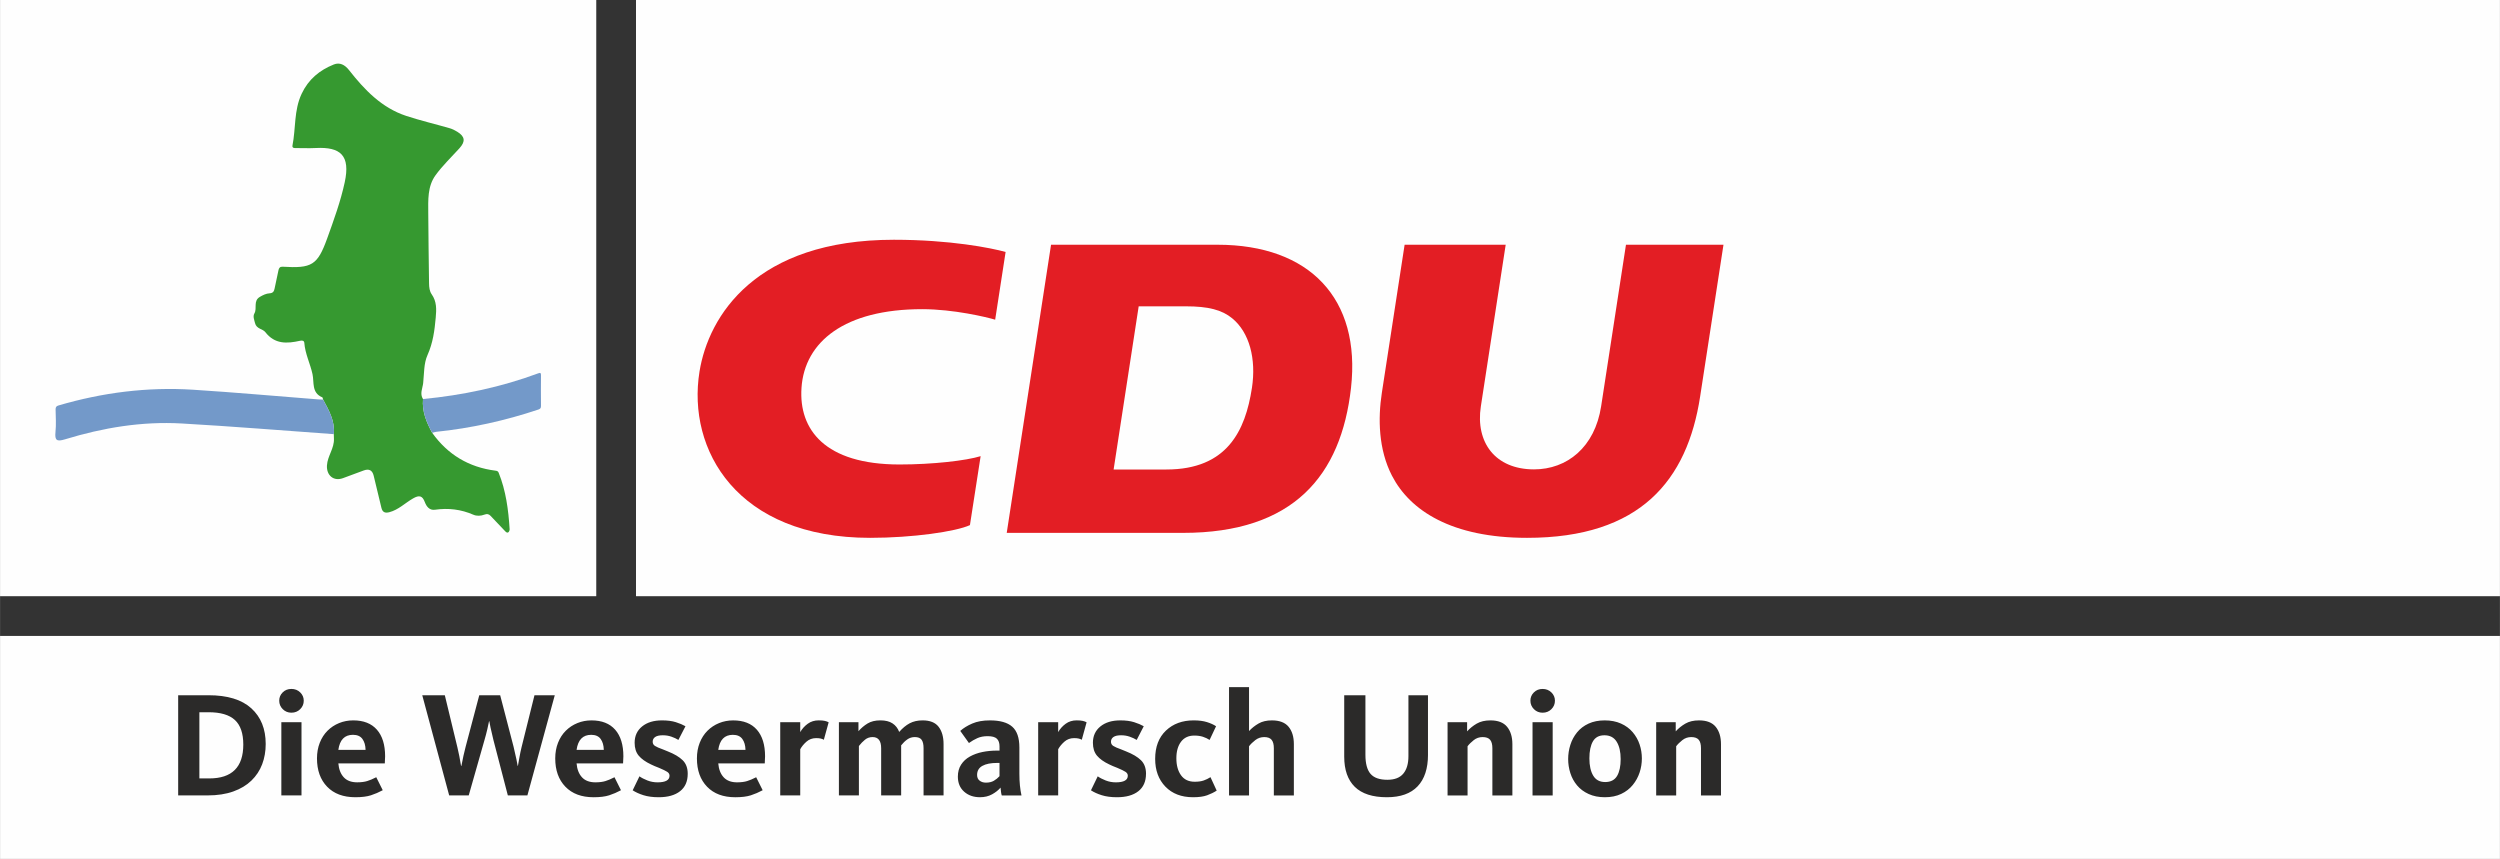 <?xml version="1.0" encoding="UTF-8"?>
<!DOCTYPE svg PUBLIC "-//W3C//DTD SVG 1.1//EN" "http://www.w3.org/Graphics/SVG/1.1/DTD/svg11.dtd">
<!-- Creator: CorelDRAW 2020 (64-Bit) -->
<svg xmlns="http://www.w3.org/2000/svg" width="2471" height="849" xml:space="preserve" version="1.1" style="shape-rendering:geometricPrecision; text-rendering:geometricPrecision; image-rendering:optimizeQuality; fill-rule:evenodd; clip-rule:evenodd"
viewBox="0 0 2470.92 849.01"
 xmlns:xlink="http://www.w3.org/1999/xlink"
 xmlns:xodm="http://www.corel.com/coreldraw/odm/2003">
 <rect x="0" y="0" width="2470.92" height="849.01" fill="#333333" stroke="none"/>
 <defs>
  <style type="text/css">
   <![CDATA[
    .fil0 {fill:#FEFEFE;fill-rule:nonzero}
    .fil4 {fill:#2B2A29;fill-rule:nonzero}
    .fil1 {fill:#E31E24;fill-rule:nonzero}
    .fil2 {fill:#369930;fill-rule:nonzero}
    .fil3 {fill:#7399C9;fill-rule:nonzero}
   ]]>
  </style>
 </defs>
 <g id="Ebene_x0020_1">
  <g id="_2070703770608">
   <polygon class="fil0" points="628.58,589.29 2470.92,589.29 2470.92,0 628.58,0 "/>
   <polygon class="fil0" points="-0,849.01 2470.92,849.01 2470.92,628.58 -0,628.58 "/>
   <path class="fil1" d="M1203.33 241.9l-164.52 0 -43.8 284.8 174.32 0c109.23,0 156.21,-56.7 165.97,-143.26 9.94,-88.26 -40.89,-141.54 -131.97,-141.54zm34.03 141.55c-6.48,42.26 -24.42,80.61 -84.55,80.61l-52.15 0 24.78 -161.29 46.52 0c22.27,0 35.71,3.46 45.92,11.86 16.98,13.92 23.89,39.99 19.49,68.82z"/>
   <path class="fil1" d="M1488.19 241.9l-24.55 159.72c-5.49,35.71 14.27,62.32 52.55,62.32 32.64,0 60.11,-21.89 66.33,-62.33l24.55 -159.71 96.38 0 -23.08 150.07c-12.72,82.71 -58.98,139.64 -171.03,139.64 -74.47,0 -115.75,-26.85 -133.58,-61.45 -13.34,-25.9 -13.92,-56.36 -9.98,-81.92l22.5 -146.34 99.92 0z"/>
   <path class="fil1" d="M969.23 450.87c-14.39,4.44 -47.37,8.23 -80.18,8.23 -74.02,0 -99.64,-34.7 -96.9,-75.67 3.02,-45.6 42.54,-77.85 119.3,-77.85 30.97,0 64.09,7.94 72.13,10.41l10.32 -66.94c-14.23,-3.97 -54.82,-12.07 -110.42,-12.07 -136.53,0 -183.24,75.23 -192.14,130.31 -12.47,77.42 37.08,164.32 168.65,164.32 41.94,0 84.8,-6.19 98.65,-12.58l10.58 -68.16z"/>
   <polygon class="fil0" points="589.29,589.29 -0,589.29 -0,0 589.29,0 "/>
   <path class="fil2" d="M427.14 427.84c15.41,21.55 36.22,34.03 62.5,37.37 1.53,0.18 2.56,0.47 3.2,2.06 7.21,17.89 9.62,36.71 10.83,55.75 0.06,1.04 -0.5,2.55 -1.28,3.1 -1.28,0.9 -2.44,-0.31 -3.32,-1.25 -4.74,-4.95 -9.44,-9.95 -14.17,-14.93 -1.74,-1.84 -3.51,-2.32 -6.16,-1.27 -3.49,1.36 -7.59,1.54 -10.94,0.08 -12.23,-5.32 -24.75,-6.8 -37.89,-4.92 -5.47,0.79 -8.4,-3.14 -10.06,-7.54 -2.39,-6.35 -5.49,-7.18 -11.64,-3.64 -7.85,4.48 -14.36,11.25 -23.47,13.63 -4.34,1.13 -6.78,-0.05 -7.82,-4.42 -2.5,-10.56 -5.05,-21.11 -7.62,-31.65 -1.34,-5.55 -4.71,-7.16 -10.01,-5.14 -6.75,2.57 -13.55,5.06 -20.35,7.54 -9.28,3.41 -16.4,-2.8 -15.83,-12.57 0.57,-9.42 7.37,-16.95 6.9,-26.46 -0.08,-1.48 -0.09,-2.95 -0.12,-4.43 1.28,-12.88 -4.8,-23.49 -10.58,-34.19 -0.28,-0.78 -0.34,-2.06 -0.84,-2.26 -10.73,-4.42 -7.9,-14.95 -9.63,-22.88 -2.27,-10.42 -7.28,-20.09 -8.09,-30.86 -0.17,-2.36 -2.13,-2.61 -4.27,-2.13 -12.82,2.85 -24.87,3.6 -34.28,-8.55 -2.61,-3.35 -8.76,-3.05 -10.18,-8.93 -0.79,-3.32 -2.32,-6.58 -0.59,-9.62 2.91,-5.11 -1.48,-12.36 5.49,-16.36 3.08,-1.78 6.1,-3.27 9.48,-3.46 3.34,-0.19 4.41,-1.89 4.97,-4.73 1.21,-6.1 2.54,-12.16 3.86,-18.24 0.46,-2.12 1.54,-3.47 4.01,-3.32 28.94,1.75 34.5,-1.37 44.12,-28.01 6.57,-18.23 13.26,-36.59 17.33,-55.46 5.7,-26.44 -4.01,-35.13 -28.64,-33.85 -6.84,0.35 -13.72,0.03 -20.58,0.03 -1.69,0 -2.8,-0.64 -2.44,-2.47 3.38,-16.98 1.36,-34.75 9.07,-51.16 6.75,-14.37 17.8,-23.38 31.87,-29 5.7,-2.27 10.79,0.24 14.92,5.52 15.3,19.48 32.22,37.31 56.59,45.34 14.07,4.63 28.56,8.02 42.81,12.13 2.64,0.76 5.21,2.03 7.55,3.47 7.82,4.8 8.36,9.63 2.21,16.42 -7.97,8.79 -16.67,17.07 -23.61,26.63 -8.04,11.05 -7.24,24.64 -7.18,37.64 0.11,23.11 0.5,46.21 0.78,69.33 0.05,3.77 0.47,7.65 2.61,10.7 5.06,7.18 4.74,14.84 3.99,23.1 -1.14,12.76 -2.74,24.98 -8.17,37.06 -3.68,8.2 -3.25,18.3 -4.24,27.6 -0.57,5.21 -3.57,10.5 -0.17,15.78 -1.08,12.26 3.41,23.01 9.09,33.43z"/>
   <path class="fil3" d="M319.31 394.94c5.79,10.7 11.86,21.31 10.58,34.19 -50.12,-3.58 -100.21,-7.7 -150.38,-10.56 -39.29,-2.24 -77.73,4.18 -115.25,15.65 -8.05,2.45 -10.35,1.25 -9.47,-7.25 0.76,-7.36 0.23,-14.84 0.11,-22.28 -0.03,-2.22 0.68,-3.29 2.88,-3.93 43.5,-12.77 87.89,-18.43 133.13,-15.54 41.25,2.64 82.45,6.34 123.68,9.56 1.57,0.12 3.15,0.12 4.72,0.18z"/>
   <path class="fil3" d="M427.14 427.84c-5.67,-10.42 -10.17,-21.17 -9.09,-33.43 39.05,-3.77 77.15,-11.77 113.98,-25.44 2.24,-0.84 2.65,-0.2 2.64,1.97 -0.1,10.12 -0.11,20.24 0,30.38 0.03,2.07 -0.78,2.88 -2.64,3.5 -32.84,10.97 -66.45,18.44 -100.91,21.99 -1.36,0.13 -2.67,0.68 -3.99,1.03z"/>
   <path class="fil4" d="M262.57 735.35c0,7.24 -1.17,13.92 -3.5,20.07 -2.33,6.14 -5.87,11.52 -10.63,16.13 -4.76,4.61 -10.75,8.2 -17.98,10.77 -7.24,2.58 -15.66,3.87 -25.27,3.87l-29.14 0 0 -99.01 29.88 0c18.83,0 32.98,4.32 42.44,12.94 9.47,8.62 14.2,20.36 14.2,35.23zm-22.15 0.6c0,-11.1 -2.78,-19.2 -8.32,-24.31 -5.55,-5.11 -14.22,-7.66 -26.02,-7.66l-9.07 0 0 65.42 9.81 0c22.4,0 33.6,-11.15 33.6,-33.45zm57.53 50.25l-19.92 0 0 -72.4 19.92 0 0 72.4zm2.23 -93.66c0,3.27 -1.16,6.07 -3.5,8.4 -2.33,2.33 -5.23,3.49 -8.7,3.49 -3.37,0 -6.22,-1.16 -8.55,-3.49 -2.33,-2.33 -3.5,-5.13 -3.5,-8.4 0,-3.17 1.14,-5.9 3.42,-8.17 2.28,-2.28 5.15,-3.42 8.62,-3.42 3.47,0 6.37,1.14 8.7,3.42 2.33,2.28 3.5,5 3.5,8.17zm34.19 61.99c0.5,5.85 2.28,10.43 5.35,13.75 3.07,3.32 7.48,4.98 13.23,4.98 3.97,0 7.28,-0.42 9.96,-1.26 2.68,-0.84 5.35,-1.96 8.03,-3.35l0.89 -0.44 6.39 12.79 -0.15 0.15c-3.67,1.98 -7.49,3.62 -11.45,4.91 -3.96,1.29 -9.12,1.93 -15.46,1.93 -11.89,0 -21.19,-3.47 -27.88,-10.41 -6.69,-6.93 -10.03,-16.26 -10.03,-27.95 0,-5.65 0.92,-10.8 2.75,-15.46 1.83,-4.66 4.38,-8.62 7.65,-11.89 3.27,-3.27 7.09,-5.8 11.45,-7.58 4.36,-1.78 9.02,-2.67 13.98,-2.67 10.21,0 18.01,3.07 23.41,9.21 5.4,6.15 8.1,14.92 8.1,26.31 0,0.7 -0.05,1.84 -0.15,3.42 -0.1,1.59 -0.15,2.78 -0.15,3.57l-45.94 0zm0 -13.38l26.91 0c-0.1,-4.46 -1.14,-8.05 -3.12,-10.77 -1.98,-2.73 -5.1,-4.09 -9.37,-4.09 -8.23,0 -13.03,4.96 -14.42,14.87zm213.92 -53.96l-27.06 99.01 -19.33 0 -14.27 -54.86c-0.89,-3.47 -1.83,-7.53 -2.83,-12.19 -0.4,-1.88 -0.67,-3.3 -0.82,-4.24 -0.15,-0.94 -0.27,-1.61 -0.37,-2l-0.3 0c-0.3,1.68 -0.87,4.33 -1.71,7.95 -0.84,3.62 -1.76,7.11 -2.75,10.48l-15.61 54.86 -19.32 0 -26.61 -99.01 22.3 0 12.49 51.73c0.69,2.87 1.31,5.72 1.86,8.55 0.54,2.83 1.02,5.48 1.41,7.95 0.2,0.89 0.3,1.44 0.3,1.63l0.3 0c0,-0.19 0.1,-0.64 0.29,-1.33 0.5,-2.68 1.09,-5.6 1.78,-8.77 0.69,-3.17 1.39,-6.04 2.08,-8.62l13.53 -51.14 20.67 0 13.23 50.84c0.89,3.57 1.83,7.73 2.83,12.49 0.39,1.88 0.67,3.29 0.82,4.23 0.15,0.94 0.27,1.66 0.37,2.16l0.3 0c0.3,-1.68 0.77,-4.33 1.41,-7.95 0.64,-3.62 1.36,-7.06 2.15,-10.33l12.79 -51.44 20.07 0zm21.55 67.35c0.5,5.85 2.28,10.43 5.35,13.75 3.07,3.32 7.48,4.98 13.23,4.98 3.97,0 7.28,-0.42 9.96,-1.26 2.68,-0.84 5.35,-1.96 8.03,-3.35l0.89 -0.44 6.39 12.79 -0.15 0.15c-3.67,1.98 -7.48,3.62 -11.44,4.91 -3.97,1.29 -9.12,1.93 -15.46,1.93 -11.89,0 -21.19,-3.47 -27.87,-10.41 -6.69,-6.93 -10.03,-16.26 -10.03,-27.95 0,-5.65 0.92,-10.8 2.75,-15.46 1.83,-4.66 4.38,-8.62 7.66,-11.89 3.27,-3.27 7.09,-5.8 11.45,-7.58 4.35,-1.78 9.02,-2.67 13.97,-2.67 10.21,0 18.01,3.07 23.42,9.21 5.4,6.15 8.1,14.92 8.1,26.31 0,0.7 -0.05,1.84 -0.15,3.42 -0.1,1.59 -0.15,2.78 -0.15,3.57l-45.94 0zm0 -13.38l26.91 0c-0.1,-4.46 -1.14,-8.05 -3.12,-10.77 -1.98,-2.73 -5.1,-4.09 -9.36,-4.09 -8.23,0 -13.03,4.96 -14.43,14.87zm109.86 23.64c0,7.53 -2.52,13.28 -7.58,17.25 -5.05,3.96 -12.09,5.94 -21.11,5.94 -5.85,0 -10.87,-0.67 -15.09,-2.01 -4.21,-1.33 -7.75,-2.95 -10.63,-4.83l6.69 -13.82c2.08,1.49 4.7,2.85 7.88,4.09 3.17,1.24 6.49,1.86 9.96,1.86 7.93,0 11.89,-2.18 11.89,-6.54 0,-1.59 -0.77,-2.87 -2.31,-3.87 -1.53,-0.99 -4.18,-2.28 -7.95,-3.87 -3.37,-1.29 -6.05,-2.42 -8.03,-3.42 -5.45,-2.57 -9.51,-5.48 -12.19,-8.69 -2.68,-3.22 -4.01,-7.46 -4.01,-12.71 0,-6.74 2.45,-12.12 7.36,-16.13 4.91,-4.01 11.47,-6.02 19.7,-6.02 5.35,0 9.91,0.59 13.68,1.78 3.76,1.19 6.94,2.53 9.51,4.01l-6.99 13.53c-1.88,-1.19 -4.16,-2.25 -6.84,-3.19 -2.67,-0.95 -5.55,-1.41 -8.62,-1.41 -3.37,0 -5.87,0.57 -7.5,1.71 -1.64,1.14 -2.45,2.7 -2.45,4.68 0,1.78 0.77,3.18 2.3,4.16 1.54,0.99 4.14,2.13 7.8,3.42 2.18,0.89 3.77,1.54 4.76,1.94 6.54,2.57 11.47,5.5 14.79,8.77 3.32,3.27 4.98,7.73 4.98,13.38zm30.18 -10.26c0.5,5.85 2.28,10.43 5.35,13.75 3.08,3.32 7.48,4.98 13.23,4.98 3.97,0 7.28,-0.42 9.96,-1.26 2.68,-0.84 5.35,-1.96 8.03,-3.35l0.89 -0.44 6.4 12.79 -0.16 0.15c-3.66,1.98 -7.48,3.62 -11.44,4.91 -3.97,1.29 -9.12,1.93 -15.46,1.93 -11.89,0 -21.18,-3.47 -27.87,-10.41 -6.69,-6.93 -10.03,-16.26 -10.03,-27.95 0,-5.65 0.92,-10.8 2.75,-15.46 1.84,-4.66 4.39,-8.62 7.66,-11.89 3.27,-3.27 7.09,-5.8 11.45,-7.58 4.36,-1.78 9.02,-2.67 13.98,-2.67 10.21,0 18.01,3.07 23.41,9.21 5.4,6.15 8.1,14.92 8.1,26.31 0,0.7 -0.05,1.84 -0.15,3.42 -0.1,1.59 -0.15,2.78 -0.15,3.57l-45.94 0zm0 -13.38l26.91 0c-0.1,-4.46 -1.14,-8.05 -3.12,-10.77 -1.98,-2.73 -5.1,-4.09 -9.37,-4.09 -8.23,0 -13.03,4.96 -14.42,14.87zm109.11 -27.2l-4.76 17.24c-0.79,-0.5 -1.78,-0.89 -2.97,-1.19 -1.19,-0.3 -2.73,-0.45 -4.61,-0.45 -3.77,0 -6.99,1.19 -9.66,3.57 -2.67,2.38 -4.7,4.86 -6.09,7.43l0 45.64 -19.77 0 0 -72.4 19.77 0 0 9.81c1.88,-3.27 4.36,-6.02 7.43,-8.25 3.07,-2.23 6.69,-3.35 10.85,-3.35 2.48,0 4.48,0.17 6.02,0.52 1.53,0.34 2.8,0.82 3.79,1.41zm69.72 9.51c3.27,-3.76 6.72,-6.61 10.33,-8.55 3.62,-1.93 7.91,-2.9 12.86,-2.9 7.24,0 12.49,2.11 15.76,6.32 3.27,4.21 4.91,9.93 4.91,17.17l0 50.69 -19.77 0 0 -46.68c0,-3.77 -0.64,-6.54 -1.93,-8.32 -1.29,-1.78 -3.52,-2.68 -6.69,-2.68 -2.77,0 -5.25,0.77 -7.43,2.31 -2.18,1.53 -4.21,3.49 -6.1,5.87l0 49.5 -19.77 0 0 -46.68c0,-7.33 -2.83,-11 -8.47,-11 -2.88,0 -5.37,0.87 -7.5,2.61 -2.13,1.73 -4.04,3.69 -5.73,5.87l-0.29 0.44 0 48.76 -19.77 0 0 -72.4 19.32 0 0 8.92c2.68,-3.07 5.7,-5.62 9.07,-7.66 3.37,-2.03 7.58,-3.05 12.63,-3.05 4.96,0 8.95,0.99 11.97,2.98 3.03,1.98 5.23,4.8 6.61,8.47zm120.86 62.74l-19.48 0c-0.29,-0.79 -0.54,-1.96 -0.74,-3.5 -0.19,-1.53 -0.34,-2.95 -0.44,-4.24 -2.08,2.48 -4.86,4.68 -8.32,6.61 -3.46,1.94 -7.48,2.9 -12.04,2.9 -6.34,0 -11.57,-1.83 -15.68,-5.5 -4.11,-3.66 -6.17,-8.62 -6.17,-14.87 0,-4.56 1.06,-8.5 3.2,-11.82 2.13,-3.32 5.03,-6 8.69,-8.03 3.67,-2.03 7.78,-3.52 12.34,-4.46 4.56,-0.94 9.36,-1.41 14.42,-1.41l2.53 0 0 -4.16c0,-3.37 -0.87,-5.9 -2.61,-7.58 -1.73,-1.68 -4.78,-2.52 -9.14,-2.52 -3.87,0 -7.24,0.64 -10.11,1.93 -2.88,1.29 -5.55,2.83 -8.03,4.61l-0.29 0.3 -8.62 -12.04c3.07,-2.77 7.02,-5.21 11.82,-7.28 4.8,-2.08 10.63,-3.12 17.47,-3.12 10.01,0 17.37,2.08 22.08,6.24 4.71,4.16 7.06,11 7.06,20.52l0 26.02c0,8.13 0.69,15.26 2.08,21.41zm-21.7 -19.03l0 -13.09 -2.53 0c-6.14,0 -10.95,0.97 -14.42,2.9 -3.47,1.94 -5.21,4.93 -5.21,8.99 0,2.48 0.84,4.36 2.53,5.65 1.68,1.29 3.77,1.94 6.24,1.94 3.08,0 5.68,-0.62 7.81,-1.86 2.13,-1.24 3.99,-2.75 5.58,-4.53zm86.07 -53.22l-4.75 17.24c-0.8,-0.5 -1.79,-0.89 -2.98,-1.19 -1.19,-0.3 -2.73,-0.45 -4.61,-0.45 -3.76,0 -6.99,1.19 -9.66,3.57 -2.67,2.38 -4.7,4.86 -6.09,7.43l0 45.64 -19.77 0 0 -72.4 19.77 0 0 9.81c1.88,-3.27 4.36,-6.02 7.43,-8.25 3.07,-2.23 6.69,-3.35 10.85,-3.35 2.48,0 4.48,0.17 6.02,0.52 1.53,0.34 2.8,0.82 3.79,1.41zm58.72 50.84c0,7.53 -2.52,13.28 -7.58,17.25 -5.05,3.96 -12.09,5.94 -21.11,5.94 -5.85,0 -10.87,-0.67 -15.09,-2.01 -4.21,-1.33 -7.75,-2.95 -10.63,-4.83l6.69 -13.82c2.08,1.49 4.7,2.85 7.88,4.09 3.17,1.24 6.49,1.86 9.96,1.86 7.93,0 11.89,-2.18 11.89,-6.54 0,-1.59 -0.77,-2.87 -2.31,-3.87 -1.53,-0.99 -4.18,-2.28 -7.95,-3.87 -3.37,-1.29 -6.05,-2.42 -8.03,-3.42 -5.45,-2.57 -9.51,-5.48 -12.19,-8.69 -2.68,-3.22 -4.01,-7.46 -4.01,-12.71 0,-6.74 2.45,-12.12 7.36,-16.13 4.91,-4.01 11.47,-6.02 19.7,-6.02 5.35,0 9.91,0.59 13.68,1.78 3.77,1.19 6.94,2.53 9.52,4.01l-6.99 13.53c-1.88,-1.19 -4.16,-2.25 -6.84,-3.19 -2.67,-0.95 -5.55,-1.41 -8.62,-1.41 -3.37,0 -5.87,0.57 -7.5,1.71 -1.64,1.14 -2.45,2.7 -2.45,4.68 0,1.78 0.77,3.18 2.3,4.16 1.54,0.99 4.14,2.13 7.81,3.42 2.18,0.89 3.76,1.54 4.76,1.94 6.54,2.57 11.47,5.5 14.79,8.77 3.32,3.27 4.98,7.73 4.98,13.38zm69.87 16.65c-2.77,1.78 -5.92,3.32 -9.44,4.61 -3.52,1.29 -8.15,1.93 -13.9,1.93 -11.5,0 -20.62,-3.5 -27.36,-10.48 -6.74,-6.99 -10.11,-16.13 -10.11,-27.43 0,-11.89 3.54,-21.21 10.63,-27.95 7.09,-6.74 16.23,-10.11 27.43,-10.11 5.15,0 9.54,0.57 13.15,1.71 3.62,1.14 6.61,2.5 8.99,4.09l-6.39 13.53c-1.98,-1.29 -4.19,-2.33 -6.61,-3.12 -2.43,-0.79 -5.27,-1.19 -8.55,-1.19 -5.65,0 -10.01,2.03 -13.08,6.09 -3.07,4.07 -4.61,9.52 -4.61,16.36 0,6.93 1.54,12.54 4.61,16.8 3.07,4.26 7.58,6.39 13.53,6.39 3.57,0 6.54,-0.42 8.92,-1.26 2.38,-0.84 4.56,-1.91 6.55,-3.2l0.15 0 6.1 13.23zm76.26 4.76l-19.77 0 0 -46.68c0,-3.77 -0.74,-6.54 -2.23,-8.32 -1.48,-1.78 -3.91,-2.68 -7.28,-2.68 -3.27,0 -6.2,0.99 -8.77,2.97 -2.57,1.99 -4.66,4.02 -6.24,6.1l0 48.61 -19.77 0 0 -107.04 19.77 0 0 43.41c2.67,-2.87 5.79,-5.35 9.37,-7.43 3.57,-2.08 7.98,-3.12 13.23,-3.12 7.53,0 13.03,2.11 16.5,6.32 3.47,4.21 5.21,9.93 5.21,17.17l0 50.69zm132.6 -40.29c0,13.67 -3.42,24.11 -10.26,31.29 -6.84,7.18 -16.95,10.78 -30.33,10.78 -14.17,0 -24.75,-3.42 -31.74,-10.26 -6.99,-6.84 -10.48,-16.8 -10.48,-29.88l0 -60.66 20.96 0 0 58.87c0,8.62 1.68,14.89 5.05,18.81 3.37,3.91 8.92,5.87 16.65,5.87 7.14,0 12.39,-2.03 15.76,-6.1 3.37,-4.06 5.05,-9.81 5.05,-17.24l0 -60.21 19.32 0 0 58.72zm83.4 40.29l-19.77 0 0 -46.68c0,-3.77 -0.74,-6.54 -2.23,-8.32 -1.49,-1.78 -3.96,-2.68 -7.43,-2.68 -3.27,0 -6.17,0.99 -8.69,2.97 -2.53,1.99 -4.59,4.02 -6.17,6.1l0 48.61 -19.77 0 0 -72.4 19.32 0 0 9.07c2.67,-2.97 5.85,-5.53 9.51,-7.66 3.67,-2.13 8.18,-3.19 13.53,-3.19 7.53,0 13.03,2.13 16.5,6.39 3.46,4.26 5.2,9.96 5.2,17.09l0 50.69zm39.84 0l-19.92 0 0 -72.4 19.92 0 0 72.4zm2.23 -93.66c0,3.27 -1.16,6.07 -3.5,8.4 -2.33,2.33 -5.23,3.49 -8.7,3.49 -3.37,0 -6.22,-1.16 -8.55,-3.49 -2.33,-2.33 -3.5,-5.13 -3.5,-8.4 0,-3.17 1.14,-5.9 3.42,-8.17 2.28,-2.28 5.15,-3.42 8.62,-3.42 3.47,0 6.37,1.14 8.7,3.42 2.33,2.28 3.5,5 3.5,8.17zm85.92 57.09c0,4.76 -0.74,9.39 -2.23,13.9 -1.49,4.51 -3.74,8.62 -6.77,12.34 -3.02,3.72 -6.84,6.67 -11.45,8.84 -4.61,2.18 -9.98,3.27 -16.13,3.27 -6.04,0 -11.4,-1.06 -16.05,-3.2 -4.66,-2.13 -8.48,-4.98 -11.45,-8.55 -2.98,-3.57 -5.18,-7.6 -6.61,-12.11 -1.44,-4.51 -2.16,-9.15 -2.16,-13.9 0,-4.75 0.72,-9.41 2.16,-13.97 1.43,-4.56 3.64,-8.67 6.61,-12.34 2.97,-3.67 6.77,-6.57 11.37,-8.7 4.61,-2.13 9.94,-3.19 15.98,-3.19 6.05,0 11.4,1.04 16.06,3.12 4.66,2.08 8.52,4.93 11.6,8.55 3.07,3.62 5.35,7.66 6.84,12.12 1.49,4.46 2.23,9.07 2.23,13.82zm-20.96 0.59c0,-7.13 -1.31,-12.83 -3.94,-17.09 -2.63,-4.26 -6.67,-6.39 -12.11,-6.39 -5.25,0 -9.04,2 -11.37,6.02 -2.33,4.01 -3.49,9.64 -3.49,16.87 0,7.14 1.27,12.81 3.79,17.02 2.53,4.21 6.47,6.32 11.82,6.32 5.45,0 9.36,-2.01 11.75,-6.02 2.38,-4.01 3.56,-9.59 3.56,-16.73zm99.16 35.98l-19.77 0 0 -46.68c0,-3.77 -0.74,-6.54 -2.22,-8.32 -1.49,-1.78 -3.97,-2.68 -7.43,-2.68 -3.27,0 -6.17,0.99 -8.7,2.97 -2.53,1.99 -4.59,4.02 -6.17,6.1l0 48.61 -19.77 0 0 -72.4 19.32 0 0 9.07c2.68,-2.97 5.85,-5.53 9.51,-7.66 3.67,-2.13 8.18,-3.19 13.53,-3.19 7.53,0 13.03,2.13 16.5,6.39 3.46,4.26 5.2,9.96 5.2,17.09l0 50.69z"/>
  </g>
 </g>
</svg>
